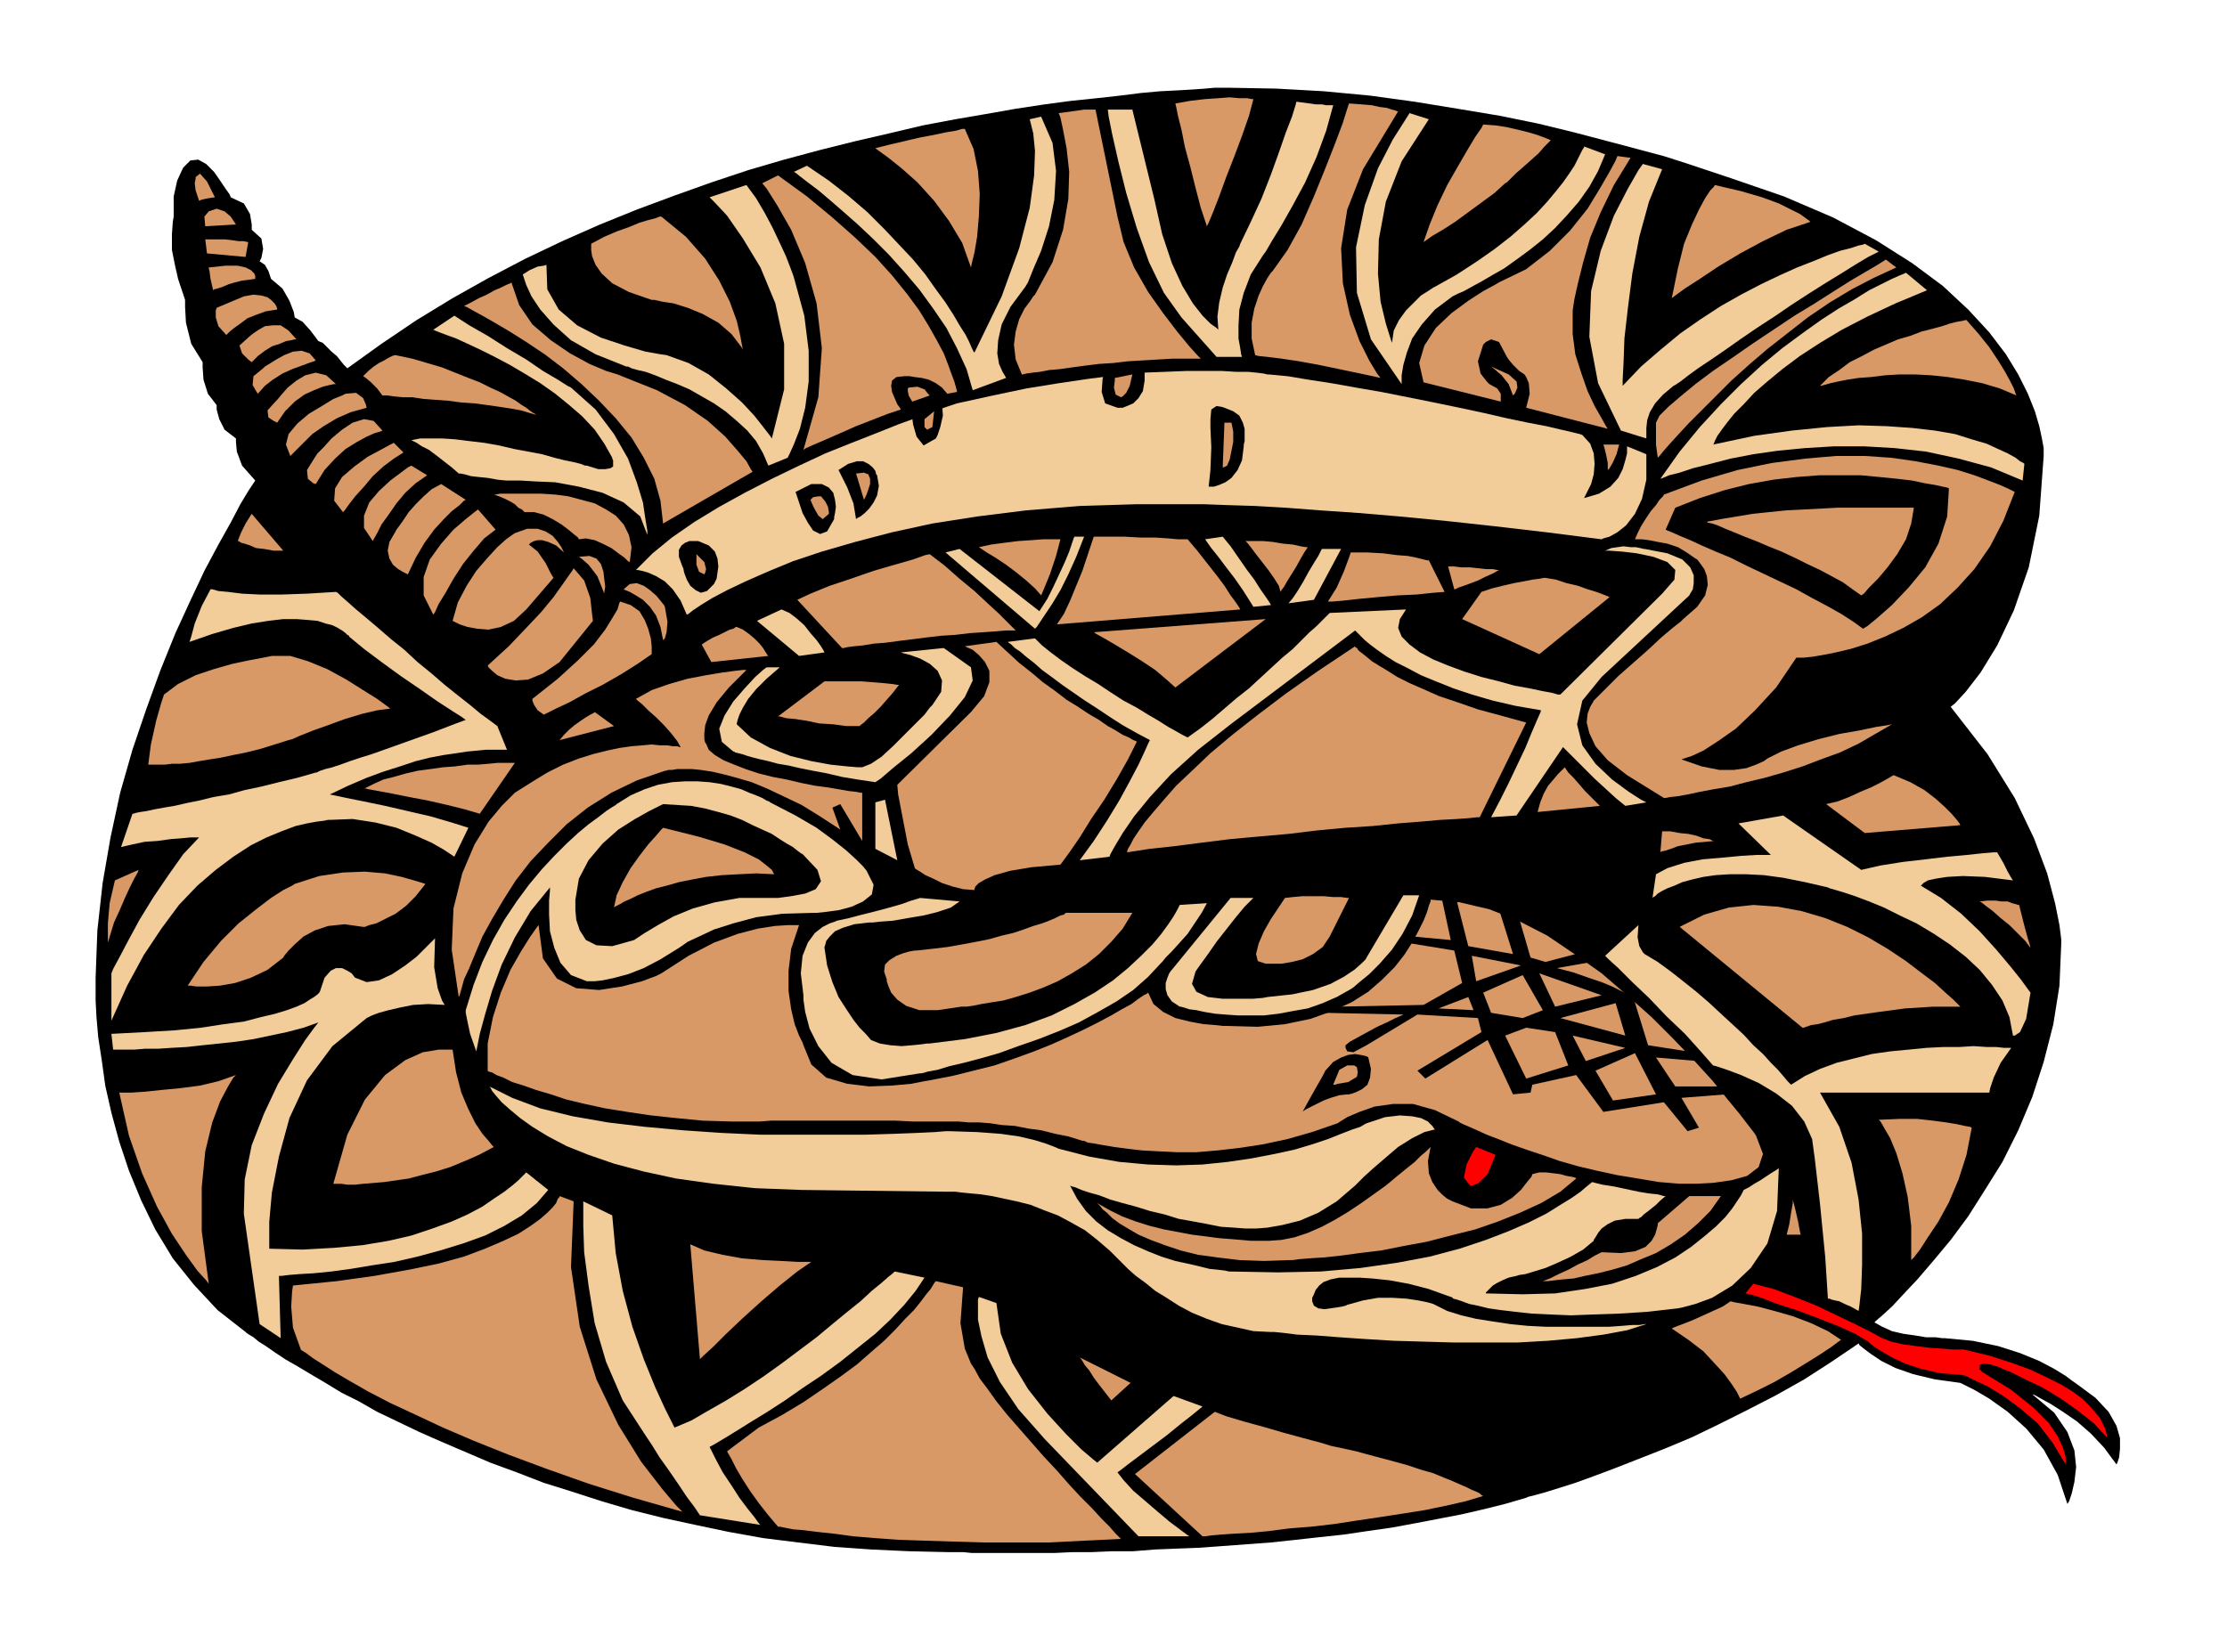 <svg xmlns="http://www.w3.org/2000/svg" fill-rule="evenodd" height="1.884in" preserveAspectRatio="none" stroke-linecap="round" viewBox="0 0 2539 1884" width="2.539in"><style>.pen1{stroke:none}.brush2{fill:#000}.brush3{fill:#f2cc99}.brush4{fill:#d89966}.brush5{fill:red}</style><path class="pen1 brush2" d="m396 420-1-1-3-3-4-5-4-5-6-5-5-5-5-5-5-2-3-4-6-8-9-10-9-5-1-6-5-13-8-14-13-11-1-3-2-6-4-7-6-4 2-4 2-10-2-12-11-10v-6l-2-12-7-12-15-7-1-3-5-7-6-9-7-10-9-9-9-5-9 1-8 8-2 4-5 11-4 18v23l-1 6-1 14v18l4 20 1 4 2 9 4 12 4 12v8l1 18 6 24 13 21v6l1 14 5 16 10 13v5l3 11 6 12 13 10v4l1 11 6 16 15 17-2 3-6 9-9 15-11 21-14 25-16 30-16 34-17 37-17 42-16 44-16 47-14 49-11 51-9 52-6 54-2 54v26l1 19 2 23 4 26 4 29 7 31 9 33 11 33 14 34 16 33 20 33 24 30 27 29 32 25 1 1 3 2 5 3 6 5 8 5 10 7 12 8 14 8 15 9 17 10 18 11 20 10 21 12 23 11 25 12 25 11 28 12 28 12 30 11 31 12 32 10 34 11 34 10 36 9 37 8 38 8 39 7 40 5 41 5 42 3 43 2 44 1h18l10 1h94l21-1h22l23-1h24l25-2 25-1 26-1 27-2 27-2 27-2 28-3 27-3 28-3 27-4 28-4 27-5 26-5 26-5 26-6 24-6 24-7 2-1 8-2 11-3 16-5 19-6 22-8 24-9 28-11 28-11 31-13 31-15 32-16 33-17 32-18 31-20 31-21 1 2 5 4 8 6 12 8 16 8 20 7 25 6 29 4 4 2 12 6 17 10 21 15 21 19 20 24 16 29 11 33 2-3 3-9 3-13 2-17-2-19-8-21-15-22-25-21 3 1 7 4 11 6 14 9 16 11 16 14 15 16 14 19 1-2 2-6 1-10v-12l-4-14-9-16-15-16-23-17-3-2-8-6-13-8-17-9-22-9-25-8-29-6-32-3h-3l-7-1h-11l-12-2-14-2-13-3-11-5-9-5 2-2 7-6 11-10 13-14 16-17 18-21 20-24 20-27 19-30 20-32 18-36 16-38 13-40 11-43 7-44 2-47v-6l-2-16-5-25-9-34-15-40-22-46-31-50-42-54 5-4 12-13 17-22 19-31 19-40 17-49 12-59 5-68v-9l-2-11-3-14-5-17-8-20-11-22-14-23-19-25-24-26-29-27-35-26-41-26-49-26-56-24-64-22-3-1-9-3-15-5-21-7-25-8-30-8-34-9-38-10-41-10-44-9-48-8-49-8-51-7-53-5-54-3-55-1h-15l-11 1-14 1-17 1-20 1-22 2-24 3-27 3-29 3-30 4-33 5-34 6-35 6-37 7-38 9-39 9-40 10-41 11-41 12-42 14-42 15-43 16-42 17-43 19-42 20-42 22-41 23-41 25-40 27-39 28z"/><path class="pen1 brush3" d="m876 531 22-9 2-4 5-11 7-18 6-24 4-30v-35l-5-40-12-44-1-3-3-8-5-13-7-15-8-17-9-17-10-17-11-15-42 14 6 6 14 15 18 26 20 33 17 41 10 46v52l-14 56-2-3-7-9-11-14-14-15-18-16-20-16-23-13-25-9-7-1-17-3-24-7-27-9-27-14-21-18-13-23-1-28-3 1-7 1-9 4-8 5 1 3 3 9 6 13 10 15 15 17 20 18 28 16 35 14h2l4 2 7 2 9 2 11 4 12 5 13 5 14 6 14 8 14 8 13 9 13 11 12 11 10 12 8 14 6 14z"/><path class="pen1 brush4" d="M563 564h2l5-1h47l16 1 15 2 15 4 15 4 13 7 11 7 9 10 6 12 3 14-2 17-2-1-4-4-7-5-8-6-10-5-9-4-10-2-8 1-1-2-5-4-6-5-8-6-10-6-10-5-11-3h-11l-1-1-2-2-4-2-4-4-5-3-6-3-7-3-6-2zm-34-215 3 1 7 4 11 6 14 8 17 10 19 12 21 14 21 16 21 18 20 19 19 20 18 22 14 23 12 24 7 25 3 26 102-59-2-3-5-9-10-12-14-16-20-18-26-18-32-17-40-16-5-2-13-4-19-8-22-12-22-15-21-18-15-22-9-26-1 1-5 2-6 3-7 3-9 5-9 4-9 5-8 4zm145-71v7l1 7 4 10 7 10 12 11 19 10 26 9h3l9 2 13 2 16 5 17 7 18 10 15 13 13 17-1-4-2-11-4-17-8-22-12-24-16-25-22-25-28-23h-2l-5 2-8 2-10 3-12 5-14 5-14 6-15 8zm195-69 5 6 12 19 16 28 16 38 13 46 6 51-4 56-17 60 3-2 9-4 14-6 16-7 18-8 18-7 18-7 15-5-1-2-3-4-3-7-3-7-1-7 1-6 5-4 9-1h6l6 1 8 1 8 2 8 4 7 5 6 7 11-2v-1l-1-4-2-7-3-8-4-11-5-13-8-15-9-16-11-18-14-19-17-21-19-21-23-22-26-23-29-24-33-24-18 9z"/><path class="pen1 brush3" d="M523 540h2l5 1 7 2 9 1 10 1 11 2 10 1h16l17 1 23 1 27 5 27 7 24 11 19 16 8 21v-5l-2-12-3-20-7-23-10-27-16-28-21-28-28-25-4-2-11-7-17-10-19-13-22-13-22-14-21-12-17-11-24 16 2 1 5 2 8 3 11 4 13 6 15 7 16 8 17 9 17 10 18 11 17 12 16 13 15 13 14 15 11 16 9 16v1l1 2v7l-3 2-6 1h-8l-13-4h-2l-5-2-8-2-10-2-12-3-14-4-16-3-16-3-17-4-17-3-17-2-16-2-15-1h-25l-10 2 2 1 4 2 6 4 8 4 8 6 9 7 9 7 8 7z"/><path class="pen1 brush4" d="m414 429 3 2 6 5 7 7 6 8h6l7 1 10 1h11l13 2 14 1 14 1 15 2 15 1 15 2 14 2 13 2 11 2 10 3 7 2-1-1-2-1-3-2-5-4-5-3-7-5-9-5-9-5-11-5-12-6-13-5-15-6-15-6-17-5-17-5-19-4h-1l-3 1-4 2-5 3-6 3-6 4-6 5-6 6z"/><path class="pen1 brush3" d="m905 196 2 1 5 4 9 7 12 9 13 11 15 13 17 15 17 16 18 18 18 20 17 20 16 22 15 22 12 23 11 24 7 24 38-14-1-2-3-5-4-9-2-12 1-15 4-18 10-20 17-23 3-5 6-15 9-21 9-28 6-30 2-33-4-32-13-30-13 3 1 4 3 12 2 20-1 28-5 37-12 46-20 55-31 64-1-1-2-4-3-7-4-8-7-11-7-12-9-14-11-15-12-17-14-17-16-17-17-18-19-19-21-18-23-18-25-17-15 7z"/><path class="pen1 brush4" d="m998 169 4 3 11 8 15 12 18 16 19 21 17 23 15 25 10 28 1-5 3-12 3-18 2-23 1-26-2-26-5-25-10-23h-3l-7 2-12 2-14 3-16 3-17 4-17 4-16 4zm209-40 2 5 3 14 4 21 3 27-1 31-6 35-12 37-20 37-2 2-4 6-6 8-6 12-4 14-2 15 2 17 7 17h1l4-1 7-1 9-1 10-2 12-1 14-2 15-2 16-2 16-1 17-2 17-1 17-1 17-1h32l-4-4-9-10-14-17-16-21-17-24-16-28-12-29-7-29-25-122h-13l-7 1-7 1-7 1-8 1zm133-11 1 4 2 10 4 16 4 20 6 22 6 24 6 23 7 21 2-4 5-12 7-18 8-22 9-23 9-24 8-23 5-19h-2l-5-1h-9l-11-1-13 1-15 1-17 2-17 3zm198 0-2 6-5 16-9 24-11 28-13 32-14 32-16 29-17 24-2 2-4 6-5 9-5 11-5 15-3 16v18l4 19 4 1 10 1 16 2 20 3 22 4 24 5 24 5 23 5-4-5-9-15-11-22-11-30-8-36-2-40 7-44 18-46 40-66h-1l-2-1-4-1-6-2-8-1-9-2-12-1-14-1zm153 24-2 4-7 10-9 15-11 19-12 21-11 23-9 22-7 20 3-2 7-5 12-7 14-9 15-11 15-11 15-11 12-11 2-1 4-4 6-6 8-7 9-8 9-8 7-8 7-7-2-1-5-2-8-3-10-3-12-3-13-3-13-2-14-1zm153 36-2 5-7 13-11 19-14 23-20 25-23 23-27 21-31 15-5 3-13 7-17 11-19 14-18 17-13 20-6 20 5 22 88 22v-9l-4-6-9-5-3-3-7-9-3-14 6-19 3-3 6-3 9 3 9 17 2 3 5 6 7 7 6 4 2 3 3 7 1 12-4 16 93 24-2-3-5-9-8-14-8-17-7-20-7-22-3-23v-27l2-13 4-18 6-24 8-28 12-29 15-31 19-31-15-2zm111 33-1 2-4 4-6 9-7 13-8 17-9 22-7 28-7 34 4-3 11-8 17-11 21-14 25-15 26-14 27-13 27-9-1-1-4-3-7-5-10-5-14-7-19-7-24-7-30-7zm195 85-3 2-8 5-12 7-17 10-19 12-22 14-23 14-24 16-24 16-23 16-22 15-20 15-17 14-14 12-10 10-4 8v25l2 15 2-2 4-5 7-8 10-11 12-13 15-15 16-16 18-18 20-18 21-18 23-18 23-18 25-17 25-15 25-13 26-12-12-9zm92 69h-1l-4 1-6 1-8 2-9 3-11 3-12 3-13 5-14 4-14 6-14 6-13 7-14 7-12 9-12 8-10 10h1l4-1 7-2 9-2 10-2 13-2 14-1 16-2 17-1h17l19 1 19 2 19 3 20 4 20 6 19 8-1-2-2-6-4-8-6-11-8-13-10-15-12-15-14-16zm55 196-2-1-6-3-9-4-13-5-16-6-19-6-22-5-26-5-28-4-30-2h-33l-35 3-38 5-39 8-41 12-43 16-1 2-4 4-4 6-6 7-6 9-5 8-4 8-3 7h8l8 1 10 2 11 2 12 4 10 6 10 7 2 1 3 4 5 7 3 8 1 10-3 12-9 13-16 14-3 3-9 7-13 11-15 14-17 15-17 15-15 15-13 13-1 2-3 5-3 8-1 10 3 12 7 15 14 16 22 17 42 26h2l5-1 9-1 11-2 14-3 16-3 18-3 19-5 21-5 21-6 22-7 21-8 22-8 21-10 19-11 19-11-5 1-13 2-19 4-23 4-24 6-23 7-19 7-14 7-2 1-4 3-9 4-11 4-14 2h-17l-20-4-23-8 3-1 9-3 13-6 17-11 20-14 22-21 24-26 23-34h8l10-1 12-2 15-3 17-4 19-6 20-8 21-10 21-12 21-15 20-19 19-21 18-26 15-29 13-33z"/><path class="pen1 brush3" d="m1263 125 1 8 4 20 7 31 9 36 12 40 14 39 17 35 20 28 40 45h29l-1-3-1-7-2-11v-15l1-18 5-19 8-21 14-22 3-4 7-12 11-18 13-23 14-26 13-29 11-30 8-29h-8l-5-1h-7l-7-1-7-1-8-1-1 4-4 13-7 18-8 23-9 25-11 28-12 26-12 25-1 3-4 7-4 11-6 14-5 15-4 17-2 16 1 15-2-2-7-5-9-9-11-14-12-20-12-26-11-33-9-40-25-102h-28zm344 4-5 8-14 22-17 33-15 42-10 48 1 52 16 53 35 51v-10l2-12 4-14 6-16 11-16 15-17 20-15 2-1 4-2 7-3 9-5 11-6 12-7 14-8 14-10 15-11 15-12 14-13 14-15 13-15 12-17 10-18 8-19-24-9v1l-2 3-2 4-3 6-4 8-6 9-7 10-8 10-10 12-12 13-14 13-16 14-18 14-20 14-23 15-25 14-2 1-6 4-8 5-8 8-9 9-8 11-6 12-2 14-2-6-5-16-6-25-3-32 1-39 8-43 18-46 31-48-22-7zm266 58-5 7-12 21-16 31-15 40-11 46-2 52 10 53 26 54 29 9v-12l1-9 3-9 6-10 9-10 12-10 2-1 6-4 9-7 11-8 15-10 16-11 17-12 19-13 20-13 19-13 20-13 19-12 18-11 16-10 15-9 12-6-16-9-2 1-5 1-9 3-12 3-14 5-17 7-18 7-20 9-21 10-23 12-23 13-23 15-23 16-23 19-22 19-21 22v-7l1-19 1-28 4-35 5-39 8-42 11-40 15-37-22-6zm20 359 3-1 7-3 12-3 15-5 20-5 23-6 26-5 28-4 31-3 33-2h34l35 2 36 4 37 8 37 10 36 15 2-19-1-1-4-2-5-4-9-5-11-5-13-6-17-5-19-6-23-4-26-3-29-2-32-1-36 2-40 4-43 6-47 10 1-1 1-3 3-6 5-7 6-8 8-10 11-11 12-13 15-13 17-14 20-15 23-15 25-15 29-15 32-15 36-15-24-20-2 1-5 2-9 4-12 6-14 7-16 10-19 11-20 13-21 15-23 17-23 19-24 22-23 23-24 26-23 28-22 31z"/><path class="pen1 brush2" d="m1910 579-11 25 2 1 5 2 9 4 12 5 13 6 16 7 17 7 18 9 19 9 19 9 19 9 18 10 17 9 16 9 14 9 11 8 5-3 11-9 17-15 19-20 19-23 15-27 10-31 2-32-2-1-5-1-9-2-12-2-14-3-17-2-20-2-21-2h-48l-26 2-26 3-28 5-28 7-28 9-28 11z"/><path class="pen1 brush4" d="m1946 595 1 1 5 1 6 2 9 4 10 4 12 5 13 5 14 6 15 6 15 7 14 7 15 7 13 7 13 7 11 8 10 7 3-2 6-7 10-10 11-13 11-15 10-17 6-18 3-18h-87l-19 1-19 1-20 1-20 2-19 2-18 3-18 3-16 3z"/><path class="pen1 brush3" d="m1826 615 2-1 7-2 9-5 10-8 10-13 8-17 5-22v-29l-22-9v8l-2 8-3 10-5 10-9 10-13 8-17 5 1-2 3-6 4-8 3-11 1-12-1-12-4-11-9-10-3-1-8-2-13-3-17-4-21-4-24-5-26-6-28-6-29-6-30-6-30-6-29-5-28-5-26-4-24-4-21-2h-2l-4-1-8-1-10-1h-14l-16-1h-40l-25 1-26 1-30 3-31 4-34 5-37 6-38 8-41 9-3 1-9 3-14 5-19 7-22 8-25 10-28 11-30 12-30 14-31 15-31 16-29 16-28 17-26 18-22 18-19 19h2l5 1 7 2 9 4 10 6 9 9 9 13 7 16 2-1 5-4 9-6 13-8 17-9 21-10 25-11 29-12 33-11 38-11 42-11 46-10 51-8 56-7 61-5 65-2h76l27 1 32 1 35 2 39 3 44 3 47 4 52 5 55 6 60 7 63 8z"/><path class="pen1 brush4" d="m811 755 65-7-1-1-2-3-3-5-4-5-6-6-6-5-7-5-7-3h-1l-3 2-4 1-6 3-6 3-7 3-7 4-6 4 11 20z"/><path class="pen1 brush3" d="m863 708 48 40 29-4-1-2-3-5-5-7-7-8-7-9-9-8-8-6-9-4-28 13z"/><path class="pen1 brush4" d="m909 684 51 55h2l4-1 8-1 10-1 12-2 13-1 15-2 16-2 16-2 17-2 16-1 17-2 15-1 14-1 12-1h11l-2-2-7-7-10-10-13-12-15-14-17-14-17-15-17-13-5 1-14 5-21 6-24 7-26 9-24 8-22 9-15 7zm207-60 3 2 6 4 10 6 12 8 12 9 11 9 10 9 7 8 3-7 7-17 7-21 5-19h-20l-13 1-15 1-16 2-15 2-14 3zm304-7 2 2 4 5 6 8 7 9 7 9 7 10 5 8 2 7 1-2 3-4 4-7 5-8 5-8 5-9 4-7 4-6h-2l-6-1-9-2-11-1-12-2-11-1h-20zm231 29 7 26h1l4-2 6-2 8-3 8-3 8-4 9-4 7-4h-2l-5-1h-8l-9-1-9-1h-10l-8-1h-7zm-404-34-1 3-3 9-4 12-5 15-7 17-7 17-7 15-8 12 209-17-1-2-4-6-6-8-7-11-9-12-11-14-11-14-11-13h-11l-11-1-15-1h-17l-18-1h-35zm293 18-2 6-6 16-8 18-10 16h5l12-1 18-2 21-2 23-2 22-1 19-2 13-1-18-36h-2l-4-1-8-2-10-2-13-1-15-2-18-1h-19z"/><path class="pen1 brush3" d="m1078 630 102 87 2-2 4-6 6-9 8-12 9-15 9-18 9-20 9-23h-11l-1 2-2 6-3 9-5 12-6 13-7 15-7 14-9 14-91-71-16 4zm296-15 2 3 5 7 8 10 9 12 10 13 9 13 7 11 5 8 20-2-1-2-4-6-7-10-7-11-9-12-9-13-9-13-9-11-20 3zm133 11-1 2-3 6-5 8-6 10-6 11-6 10-6 9-5 6 29-4 31-58h-22z"/><path class="pen1 brush3" d="M1830 628h5l14 1 17 2 19 4 16 6 9 9-1 11-14 16-116 115h-3l-7-2-11-2-14-3-17-3-18-5-20-5-19-6-19-7-17-7-15-8-12-9-9-9-4-10 2-10 7-11-87 4-1 1-3 3-5 5-6 6-8 7-9 9-10 10-12 10-12 11-13 12-13 12-14 11-14 12-14 12-14 11-14 10-2-1-4-2-7-4-9-5-11-7-12-7-13-8-15-8-14-9-15-10-15-9-14-9-13-9-12-9-10-8-8-8-31 4 1 1 3 2 4 4 6 4 7 6 9 7 9 8 11 8 12 9 13 9 13 9 14 9 15 10 14 9 16 9 15 8-2 4-4 9-7 15-10 19-12 22-14 23-15 23-16 22 34-4 1-3 5-9 9-15 13-19 18-22 24-26 31-28 37-29 142-107 1 1 2 2 3 3 5 5 6 5 8 6 10 7 11 7 14 7 15 8 17 7 20 8 21 7 24 7 26 6 29 5-1 3-4 9-6 14-7 17-9 19-10 21-10 20-10 19 29-2 53-78 2 2 5 5 8 8 10 10 11 11 12 11 12 11 11 9 24-4-6-3-14-9-19-14-19-18-15-21-6-24 6-27 22-27 100-93 1-2 3-5 1-7v-9l-4-9-9-9-17-7-26-5h-1l-4-1-5-1h-6l-8-1-7 1-7 1-7 3zm-803 116 3 1 8 2 11 4 11 6 9 8 5 11-1 13-10 15-3 3-6 8-11 11-12 12-13 13-13 12-12 8-10 4h-5l-12-1-19-2-22-4-24-6-23-9-22-12-16-15v-1l1-4 2-6 4-8 6-10 9-11 12-12 15-13h-15l-4 3-9 8-12 13-13 15-10 16-6 15 3 15 13 11h1l1 1 4 1 4 1 6 2 7 2 8 2 9 2 11 3 12 2 13 3 15 3 16 3 17 4 18 3 20 3 6-4 14-12 21-17 23-21 21-22 17-21 9-19-2-15-31-22-49 5zm-29 171v53l25 13-14-69-11 3z"/><path class="pen1 brush4" d="m940 777-53 40h2l7 2 11 1 13 2 14 3 16 1 15 2h15l1-1 4-3 5-5 7-6 7-7 7-8 7-8 7-9h-2l-6-1-10-1-12-1-13-1h-42zm307-56 3 2 9 5 12 7 15 9 16 10 15 10 13 11 10 9 103-78-196 15zm442-46-22 31 88 40 80-65-2-1-5-2-8-3-10-3-11-4-13-3-12-4-12-2h-2l-5 1-8 1-10 2-11 2-13 3-12 3-12 4zm-144 62v1l2 1 2 3 4 3 5 4 6 5 8 5 10 6 11 7 14 7 16 7 18 8 21 7 23 8 26 7 29 8-53 108h-3l-9 1-14 1-19 1-22 2-26 2-29 3-31 2-32 3-33 4-34 3-33 3-32 4-31 4-28 3-26 4v-1l1-3 3-5 3-6 6-9 7-10 10-12 12-14 14-16 18-17 21-20 25-21 28-22 33-25 37-26 42-28zm208 189 71-7-1-1-4-4-5-5-7-7-6-7-7-8-6-6-4-6-1 1-3 3-4 4-5 6-6 7-5 9-4 10-3 11zm-544 60 3-4 8-11 11-16 13-21 15-22 14-23 13-23 10-20-1-1-3-1-5-3-7-3-8-5-9-5-10-7-12-7-12-8-13-8-13-10-14-10-13-11-14-11-13-12-13-12-36 5 2 1 7 3 7 6 7 8 5 10v13l-6 16-15 18-84 83 1 11 5 26 6 31 8 27 1 1 5 3 6 4 9 4 10 5 12 4 12 3 13 1v-1l1-3 4-4 7-4 11-5 18-5 24-4 33-3z"/><path class="pen1 brush4" d="M983 904h-2l-5-1-9-1-11-2-12-2-15-2-15-3-17-4-16-3-16-4-15-5-13-5-12-5-10-6-7-6-3-7-1-1-1-4v-7l1-9 4-11 9-15 14-17 20-20h-4l-9 1-15 2-18 3-21 4-21 6-20 7-18 10 2 2 5 4 7 7 9 8 9 9 8 9 7 9 4 7h-1l-3-1h-5l-6-1h-8l-10-1-11 1-12 1-14 2-14 3-16 4-16 5-18 7-18 9-18 11-19 12-4 4-11 11-15 18-16 26-14 33-10 40-2 47 8 54 1-2 2-7 3-11 6-13 7-17 8-19 11-20 13-22 14-22 17-22 20-21 21-21 24-19 27-17 29-14 32-11h1l3-1h4l6-1h17l10 1 13 2 13 3 15 4 17 5 17 7 19 9 21 10 21 13 23 15-9-25 9-4 25 42v-55z"/><path class="pen1 brush4" d="m638 844 62-16-22-16-1 1-4 2-5 3-6 4-7 5-6 5-6 6-5 6zm578 197h-1l-2 2-4 1-6 3-7 3-8 3-10 3-11 4-12 4-13 3-14 4-15 3-16 3-17 3-17 2-18 2h-2l-6 1-7 2-8 3-8 5-5 5-1 8 3 9v2l2 6 3 7 7 8 10 7 15 5h21l27-4h6l7-1 10-2 12-2 13-2 14-4 16-5 16-6 16-7 16-9 16-10 15-12 14-14 13-15 11-18h-75z"/><path class="pen1 brush4" d="M911 1055h-13l-15 1-19 3-23 6-27 10-29 15-31 20-6 3-16 6-23 6-26 4-26-2-22-11-16-23-5-38-3 4-7 10-10 16-12 21-11 26-9 28-6 30v31l1 1 4 1 5 3 8 3 10 5 13 4 14 5 17 5 18 6 21 5 23 5 25 4 27 4 28 3 31 3 33 1h32l13-1h142l20 1h52l11 1h12l13 1 13 2 15 1 15 3 15 2 16 4 15 3 16 5h2l4 2 7 1 11 2 12 2 15 2 17 2 19 1 21 1h22l24-2 26-3 26-4 28-6 28-8 29-10 3-2 8-5 14-6 17-6 21-3h23l25 7 27 13 1 1 4 2 7 3 9 4 11 5 13 5 15 6 17 6 18 6 20 7 21 6 21 5 23 5 24 4 24 4 24 2h19l19-1 21-3 18-5 13-10 5-15-8-21-2-3-7-9-10-13-14-17-17-21-21-23-23-24-25-25-28-25-29-25-31-22-31-21-33-17-33-13-34-8-33-3v2l-2 5-2 7-4 10-6 12-7 13-9 14-11 14-14 14-16 14-19 12-22 10-25 9-29 6-31 3-36-1h-4l-9-1-13-1-16-3-16-4-14-7-11-9-6-13-1 1-4 2-6 4-8 6-11 6-12 7-15 8-16 8-17 8-20 9-20 8-22 8-23 8-24 6-24 6-26 5-6 1-15 3-22 2-26 1-25-3-24-7-17-15-9-22-1-3-4-8-5-13-4-17-3-21v-23l3-25 9-27z"/><path class="pen1 brush4" d="m1465 1024-2 3-6 9-8 12-8 14-6 14-3 12 2 8 9 3h18l12-2 12-3 12-6 11-8 8-12 22-44h-2l-7-1h-9l-11-1h-24l-11 1-9 1z"/><path class="pen1 brush3" d="m543 1199 1-5 3-15 6-22 8-27 11-30 15-31 18-30 22-27v4l-1 11v16l1 19 5 19 7 17 12 14 18 7h9l9-1 14-3 15-4 18-7 19-10 21-13 3-2 7-5 13-6 17-8 22-7 26-7 30-4 35-1h4l10-1 15-2 15-4 13-6 10-8 2-11-7-14-1-2-4-5-8-8-11-10-15-12-19-14-24-14-29-15-1-1-3-1-5-3-7-3-8-3-9-4-11-3-12-3-13-2-14-1h-14l-15 1-16 3-15 5-16 7-16 10-1 1-5 3-6 4-9 7-11 8-12 10-13 12-14 14-14 15-15 18-14 19-14 21-13 23-12 25-10 26-9 29v3l2 10 3 14 7 20z"/><path class="pen1 brush2" d="m756 917-4 2-12 6-16 9-19 12-18 16-16 19-11 21-4 24v12l1 11 4 12 7 11 12 6 18 1 25-7 3-2 9-6 15-9 18-10 22-9 25-7 28-5h44l15-2 16-3 12-5 6-9-4-13-16-17-1-1-2-1-4-3-5-4-7-4-8-5-9-6-11-5-11-5-12-6-13-5-14-4-15-4-16-3-16-1-16-1z"/><path class="pen1 brush4" d="m756 944-2 2-6 7-9 10-10 13-10 14-9 16-7 15-3 14 1-1 2-1 4-2 5-3 7-3 8-4 10-4 11-4 12-3 14-4 15-3 16-3 18-2 19-1 20-1 21 1-1-1-2-4-6-5-9-7-16-8-23-9-30-9-40-10z"/><path class="pen1 brush3" d="m1094 1028-45-4-3 1-7 2-11 4-14 4-15 4-16 4-15 4-14 3-2 1-6 2-8 4-9 7-8 11-6 15-2 20 3 25v5l2 14 5 19 10 20 15 19 24 14 33 5 44-7h2l7-2 11-2 13-4 17-4 19-5 21-6 22-8 23-8 23-9 23-10 22-12 21-12 19-13 17-15 14-15 2-2 4-5 7-7 9-10 9-10 8-12 8-12 6-11-31 2-1 2-2 4-4 7-6 9-8 11-10 12-13 13-15 14-17 14-21 14-23 13-26 13-30 11-33 9-36 7-40 5h-3l-7 1-10 1-12 1-13-1-12-2-10-4-6-7-2-2-5-5-7-9-8-12-9-14-7-17-6-19-3-20v-1l1-3 1-4 4-5 6-6 9-4 13-4 17-2h4l9-1 14-1 17-3 18-3 16-4 15-5 10-7zm309-4-67 82-1 1-2 3-2 5-2 6v7l2 7 5 7 9 6h1l4 1 6 2 8 1 9 2 12 2 12 1 14 1h30l17-2 16-3 17-3 17-6 16-7 16-9 3-2 7-6 11-9 12-12 14-16 12-18 11-21 8-23h-18l-42 71-1 2-5 5-8 7-12 8-15 8-20 7-24 5-28 3-5 1-12 1h-34l-17-2-13-6-5-9 4-14 2-3 5-7 8-11 9-13 11-14 11-14 10-12 10-10h-26zm427 66 4 4 11 10 16 16 19 18 20 21 21 20 18 20 14 16 4 1 12 4 16 6 20 9 20 12 18 14 14 18 9 20 3 22 6 52 6 61 3 47h2l2 1 4 1 5 1 6 3 7 3 9 5 1-7 2-18 1-28v-35l-4-39-8-42-14-41-22-39h193l1-5 4-12 8-17 12-17h-8l-9-1h-11l-15-1-16 1h-18l-20 1-20 2-21 2-21 3-20 5-20 5-19 7-17 8-16 10-1-1-3-3-5-6-6-7-8-8-9-10-11-10-11-12-13-12-13-12-14-13-14-12-15-12-14-11-15-11-15-9-2-2-4-7-2-10 1-14-38 35zm54-66 1-1 2-1 3-3 5-3 6-3 8-3 9-4 11-3 13-3 14-2 16-1h19l20 1 22 3 25 5 26 6 2 1 7 2 10 3 12 4 16 6 17 7 18 9 19 9 20 12 18 12 18 14 16 15 14 17 12 18 8 19 4 21h2l6-4 7-15 5-30-3-4-8-11-12-15-16-19-19-21-21-20-23-18-23-14 1-1 2-2 5-3 9-2 13-2 18-1 25 1 32 4-2-3-4-7-5-10-7-12h-4l-12 1-19 2-22 2-25 3-26 3-25 4-22 5-89-62-51 9 37 36h-17l-17 1-21 2-23 2-21 4-19 6-13 7-4 27z"/><path class="pen1 brush4" d="m2082 917 44 33 109-9-1-2-3-4-6-7-8-8-10-9-13-10-16-9-19-8-2 1-5 3-9 5-10 5-12 5-13 6-13 5-13 3zm175 111 2 1 5 4 8 6 9 8 10 8 9 9 9 9 6 8-1-4-3-10-4-15-5-20h-1l-3-1-4-1-5-2h-7l-7-1h-9l-9 1zm-364-56 1-1 5-1 6-2 8-3 10-2 10-2 11-1 11-1h-2l-4-2-7-1-8-3-9-2-10-1-11-2h-9l-2 24zm22 85 140 115h1l3-1 6-2 7-1 8-2 10-3 12-2 12-3 14-2 14-2 15-2 15-2 16-1 16-1h31l-2-2-6-6-9-8-12-11-16-12-17-13-21-14-22-13-24-12-25-10-27-8-27-5-28-2-28 3-28 8-28 14zm227 220 2 2 4 7 7 12 7 17 7 23 6 27 4 33v39l3-3 7-9 9-14 12-18 12-22 11-26 9-28 6-31-2-1-6-1-9-2-12-2-15-2-18-2h-21l-23 1zm-89 131-1-4-2-11-3-13-3-12v4l-2 11-2 13-3 12h16zm-147 107 2-1 5-2 8-3 10-4 11-5 11-5 11-5 9-6 4 1 11 2 16 3 19 5 21 6 21 8 19 9 15 10-3 2-8 6-12 8-16 10-18 11-19 11-20 10-19 9-1-2-3-6-6-9-8-11-11-12-13-14-17-13-19-13zm-275-207-1 1-4 4-6 5-7 7-10 8-11 9-12 10-14 10-14 10-15 10-15 9-15 8-16 7-15 5-15 3-14 1h-21l-11-1-12-1-13-1-15-2-16-2-16-3-16-3-16-4-16-5-16-6-14-7-14-8 1 1 2 2 3 4 5 4 6 6 8 6 10 6 12 7 14 6 16 6 18 6 20 5 22 3 25 3 28 1 30-1h3l7-1 12-1 16-1 19-2 22-3 25-3 25-5 27-5 27-7 28-7 26-9 25-10 24-11 22-13 18-15-1-1-4-1-6-1-7-2-8-1-8-1h-8l-8 2-1 3-5 6-7 9-10 9-13 8-15 4h-19l-21-8-2-1-4-2-5-4-6-6-6-9-4-10-1-14 3-16zm295 56-36 31v2l-1 4-2 7-4 7-7 7-12 5-16 2-22-1-2 1-6 3-8 5-11 5-11 6-11 5-10 5-8 3h6l8-1 9-1 12-1 13-3 15-3 16-4 17-5 16-7 17-7 17-10 16-11 15-13 14-14 12-17h-36zm-541 246-91 71 77 71h3l7-1 11-1 15-1 19-1 21-2 23-3 25-2 26-3 26-4 27-4 26-4 25-4 24-5 22-5 20-6-2-1-2-2-4-2-5-2-6-3-7-3-9-4-10-4-12-5-14-4-15-5-18-5-19-5-22-6-23-5-5-1-13-4-19-5-22-6-24-7-22-6-20-6-13-5zm-154-62 1 1 2 3 3 5 5 6 5 8 6 8 7 9 7 9 22-20-58-29zm-133-80-31-7-1 1-2 3-3 5-5 6-6 8-8 10-10 10-11 12-13 13-15 13-16 14-19 14-20 14-22 15-25 15-26 14-36 27 1 2 4 7 5 10 7 12 9 14 10 14 11 14 11 13h2l5 1 10 2 12 1 16 2 19 2 22 3 24 2 28 2 30 1 32 1 34 1h75l40-2 42-2-2-2-4-4-7-8-9-9-11-12-13-13-13-14-14-16-15-16-14-16-14-16-14-16-12-15-10-14-9-12-6-11-4-6-7-17-5-29 3-41zm-173-29h-16l-18-1-21-1-24-2-22-4-21-5-16-7 11 131 4-4 11-10 15-15 19-18 21-19 21-18 20-16 16-11zm-271-69-16-6v1l-2 2-2 5-4 5-6 6-8 7-11 8-14 9-17 8-21 9-24 9-29 8-34 7-39 7-43 6-50 5-1 7-1 17 2 24 9 25 1 1 5 3 8 6 11 7 14 9 17 10 21 12 25 13 28 13 32 15 35 15 40 16 43 16 48 17 51 16 56 16-7-7-16-19-24-31-26-42-25-52-19-60-10-68 3-75zm-91-62-2-2-4-5-7-8-8-12-8-16-8-19-6-23-4-26h-16l-18 3-20 9-23 17-23 28-20 40-16 56h9l7 1h9l9-1 12-1 12-1 14-2 14-2 15-4 16-4 16-5 17-7 16-7 17-9zm-294-82-3 3-6 10-9 17-9 24-8 33-4 41v50l8 60-3-4-10-11-13-18-16-24-17-31-17-38-15-43-11-49h14l15-1 19-2 21-2 23-3 21-5 20-7zm-55-102h3l7 1h12l15-1 17-3 18-6 19-9 18-14 1-2 5-6 7-7 10-9 13-7 15-5 19-2 21 3h2l5-2 8-2 10-5 12-6 12-9 11-11 11-14-3-1-10-3-14-4-19-4-23-2-25 1-27 4-28 9-3 2-10 5-14 9-17 13-20 16-20 20-20 24-18 27zm202-225 4 1 11 2 16 3 20 4 21 4 22 5 20 5 17 5 40-58h-20l-10 1-12 1h-12l-14 2-14 1-14 2-15 2-13 3-14 4-12 3-11 5-10 5zm-258 93-1 3-4 7-5 10-6 13-6 14-6 13-4 13-3 10v-22l2-23 6-26 27-12zm11-120h19l8-1h9l11-1 11-2 12-2 13-2 14-3 15-3 16-4 16-5 16-5 4-1 9-4 15-6 17-6 19-7 20-6 17-4 15-2-4-3-11-8-16-10-19-12-22-12-22-9-20-6h-21l-10 2-16 3-19 4-21 6-21 7-20 10-16 12-3 9-6 21-6 27-3 23zm102-255h1l3 2 4 1 6 2 7 3 9 1 11 2h11l-36-42-2 3-5 8-5 10-4 10zm336 180v2l2 5 4 6 7 5 4-2 10-5 15-7 18-10 20-10 21-12 19-12 16-11v-9l-1-9-3-11-4-10-6-10-10-7-12-4-1 2-2 7-6 10-8 13-13 17-18 18-23 21-29 23zm104-125 2 1 5 2 7 4 8 5 8 8 7 10 5 13 3 15 2-2 2-7 1-12-3-17-1-2-4-5-5-6-7-6-7-5-8-3-8 1-7 6zm-22 5v-2l1-6-1-8-1-9-3-9-5-6-8-3-12 1 3 2 8 7 10 13 8 20zm-35-29-1 2-5 7-7 10-10 14-14 17-17 18-20 21-24 22 1 2 4 4 6 5 9 4 12 2 14-1 17-7 19-13 38-47-1-8-2-18-7-20-12-14zm-67-40-3 2-7 5-10 9-11 12-13 15-11 17-10 19-6 21 2 1 6 3 9 3 11 2 13 1 14-3 15-7 14-13 31-36-3-5-6-12-9-13-10-8 1-1 1-1 4-2 4-1h5l7 2 9 4 9 8-1-2-2-4-4-6-6-7-8-5-9-3h-12l-14 5zm-22-4-20-23-4 3-10 8-14 12-14 16-13 18-7 20v21l11 22 2-3 4-9 8-13 9-16 11-17 12-15 12-14 13-10zm-34-34-2 1-5 5-9 7-9 9-11 12-11 15-10 17-9 19-2-1-4-2-5-3-6-5-4-7-2-9 2-10 7-12 1-2 3-4 5-7 6-9 8-9 9-9 9-8 11-6 28 18zm-44-28-18-11-4 2-8 6-12 9-13 12-11 13-6 15v14l10 15 1-2 4-7 5-10 8-11 9-13 10-12 12-11 13-9zm-27-26-11-11-4 2-11 6-15 8-15 11-14 12-8 13-1 14 10 13 2-2 5-7 7-9 10-11 10-12 12-11 12-9 11-7zm-24-25-2 1-7 2-9 4-11 6-13 8-12 11-12 13-10 16-3-1-6-5-1-10 10-16 2-3 7-7 9-10 12-10 12-8 13-4 11 2 10 11zm-18-26-1-4-3-7-8-6-12 1-4 2-10 4-13 8-15 9-13 11-10 12-3 12 5 13 2-2 5-5 8-8 10-10 13-9 15-9 16-7 18-5zm-35-27h-2l-5 1-8 2-10 4-11 5-11 8-11 11-9 13-4-2-6-4-1-8 9-10 2-2 5-6 7-8 10-8 10-6 12-3 12 3 11 10zm-23-27-2 1-6 2-8 3-11 4-11 5-11 7-9 7-8 9-2-3-4-7 1-10 11-9 2-2 5-3 8-5 9-5 10-4 10-1 9 3 7 8zm-22-24h-2l-4 1-6 1-7 3-9 3-8 5-8 6-7 7-4-3-7-7-3-9 10-9 1-1 5-4 6-4 7-4 9-1h9l9 6 9 10zm-22-34v-1l-1-3-2-3-4-4-4-3-7-2-9-1-11 2-31 13-1 3v8l3 10 9 10 1-1 3-3 5-4 7-5 8-6 10-4 11-4 13-2zm-73-22 1-1 4-1 6-2 7-3 7-2 8-2 8-1 7-1v-3l-1-3-4-4-6-3-9-2h-14l-19 2v1l1 4 1 8 3 13zm-7-42 44 4 3-17h-1l-4-1h-6l-7-1-8-1h-23l2 16zm-2-31 35-2-2-3-4-6-7-6-9-3-3 1-6 2-5 6 1 11zm-7-29 2-1 4-1 5-1 7-1-3-6-6-12-8-9-5 4v2l-1 5 1 8 4 12z"/><path class="pen1 brush3" d="M240 672h2l7 2 11 1 16 2 20 1h25l29-1 33-2 2 1 4 4 8 7 9 8 12 10 13 11 15 13 15 12 15 14 16 13 15 13 15 12 14 11 12 10 11 8 8 6 11 27h-24l-10 1-11 1-13 2-14 2-16 3-16 4-18 6-19 6-19 7-21 9-21 10 5 1 14 3 20 4 24 5 26 6 26 6 24 7 19 6-16 33-3-2-9-6-14-8-18-8-22-9-24-6-26-4-26 1h-2l-5 1-8 1-11 2-13 3-16 6-17 7-18 9-20 13-20 15-21 18-21 22-20 27-20 30-19 35-18 40v-54l2-5 7-13 10-19 13-24 16-26 17-25 17-24 18-19h-10l-10 1-13 1-14 2-15 1-14 3-13 3 13-38h1l3-1 5-1 7-1 9-2 11-2 12-2 13-3 15-3 16-4 18-3 18-5 19-4 20-5 21-5 21-6h1l4-2 6-2 8-2 9-3 11-4 12-4 13-4 14-5 14-5 14-5 14-5 14-5 13-5 13-5 11-4-4-3-11-7-17-11-20-14-22-15-22-16-20-15-17-14v-1l-2-1-2-2-4-3-5-3-6-3-8-2-9-3-11-1-13-1h-15l-17 2-19 3-21 5-24 7-26 9 2-6 4-15 8-20 10-19zm-113 507 2 18h24l12-1h15l15-1 18-1 18-2 19-2 19-2 20-3 19-4 19-4 19-5 17-6-4 5-11 15-14 22-17 28-16 34-14 36-8 39-1 39 18 126 24 16-2-71h3l8-1 12-1 17-1 20-2 22-3 24-4 26-4 26-6 26-7 26-8 25-9 22-11 20-12 17-14 13-15-25-20-1 1-3 3-5 5-7 6-9 7-12 8-13 9-17 9-18 8-22 8-24 8-26 6-30 5-32 3-36 2-38-1v-31l3-33 8-41 12-44 20-43 29-39 39-32 2-1 4-2 8-3 11-3 13-3 15-3 17-1 19 1-3-5-5-14-4-24 1-33-3 3-7 7-11 11-13 10-15 10-15 7-14 2-13-5-1-1-3-4-5-3-6-3h-7l-6 3-7 8-5 15-1 2-2 2-4 3-5 3-6 4-9 4-11 4-13 4-17 4-19 5-23 3-26 4-30 3-34 2-38 2zm538 191v28l1 30 5 38 7 43 13 44 19 44 26 40 2 3 6 9 8 13 10 14 11 16 10 15 9 12 6 9 69 11-2-2-5-7-8-10-9-12-9-14-10-15-8-15-7-14 2-1 7-4 10-6 13-8 16-10 18-11 20-13 20-14 21-14 22-16 20-16 20-16 17-16 16-17 13-16 10-15-34-7-2 2-5 4-8 7-11 9-13 12-15 12-17 14-18 15-20 15-20 15-21 15-21 14-21 13-21 12-19 11-19 8-3-6-8-16-11-24-13-32-13-37-11-41-8-43-4-43-33-16zm451 109-1 3v23l4 19 7 24 14 28 21 31 30 34 107 111h58l-3-2-8-6-12-9-13-11-14-12-14-12-11-12-7-9 3-2 9-7 12-9 16-12 16-12 16-13 14-11 11-9-33-12-87 76-5-4-13-11-18-18-21-23-22-28-18-30-13-33-5-35-20-7z"/><path class="pen1 brush3" d="m2028 1332-1 1-3 2-5 3-6 4-6 4-7 4-6 4-6 3-1 2-2 4-4 6-6 9-8 10-11 11-13 11-15 12-18 12-21 11-24 10-27 9-31 6-34 5-37 1-42-1v-1l2-2 2-2 4-4 5-3 6-3 7-3 9-2 3-1 7-1 10-3 13-4 14-6 15-7 14-8 12-10v-1l2-3 3-5 4-5 7-5 8-4 12-2h15l1-1 2-1 3-3 4-3 5-4 5-4 5-5 6-5h-2l-7-2-10-1-12-2-14-3-14-3-13-2-12-3-1 1-5 4-7 6-10 7-13 8-16 10-20 10-23 10-26 10-30 10-34 9-37 7-42 6-45 4-49 1-54-1h-2l-4-1-8-1-10-1-12-3-13-3-14-3-16-5-15-6-16-7-15-8-15-9-13-10-12-12-10-14-8-15 2 1 4 1 7 3 9 3 11 3 13 5 14 4 15 4 16 5 17 4 16 5 17 3 16 3 15 3 15 1 13 1h12l13-1 17-3 20-5 21-9 21-13 21-18 3-3 7-7 11-10 14-12 14-12 16-10 14-7 12-3-1-1-2-3-5-5-8-4-10-2-14-1-17 2-21 7-2 1-5 3-9 3-13 5-15 6-18 6-20 6-23 5-26 5-27 4-29 3-30 1-32-1-33-3-34-6-35-9-2-1-5-2-8-3-13-4-17-4-21-3-27-2-31-1h-5l-12 1-21 1-26 1-33 1H867l-44-2-44-3-44-4-42-5-40-7-37-9-32-12-26-13 1 1 2 4 4 5 7 8 9 8 12 10 14 10 18 11 21 11 25 10 29 10 34 9 37 8 43 6 47 5 53 2 164 2h11l8 1 10 1 11 1 13 2 14 3 14 3 16 4 15 6 16 6 15 8 16 9 14 11 14 12 1 1 3 3 4 4 6 6 7 7 9 8 11 8 11 9 13 8 14 9 15 8 17 7 17 6 18 4 18 4 20 1h4l10 1 16 2 22 1 26 2 29 2 33 2 34 1 35 1h72l35-2 33-3 30-4 27-5 22-7h-2l-6 1h-8l-12 1-14 1h-73l-20-1-20-2-20-3-19-3-17-4-16-5-14-7-2-1-7-2-10-2-13-2-16-1h-17l-17 3-18 5-2 1-4 1-6 1-7 1-7 1-7-1-5-3-2-5v-4l2-4 2-5 4-5 5-4 8-3 10-2h23l15 1 19 2 22 4 23 6 25 9h1l2 2 4 1 6 2 8 3 10 2 12 3 14 2 17 2 18 2 21 1 24 1 26-1 29-1 32-2 35-4 5-1 15-4 19-7 23-14 21-20 19-28 11-37 2-49z"/><path class="pen1 brush5" d="m1705 1317-22-9-4 6-7 14-3 15 7 9h3l7-3 10-10 9-22z"/><path class="pen1 brush2" d="M796 617h-10l-5 2-4 3-3 5v8l4 11 1 2 1 5 3 8 4 7 6 5 6 3 7-2 8-8 1-2 2-4 1-7 1-7-1-9-3-8-7-7-12-5zm111-56 1 3 3 9 4 12 6 11 6 9 8 4 8-3 8-14v-2l1-5 1-7-1-8-2-8-5-6-8-4h-12l-18 9zm49-25 3 6 7 14 7 18 3 18 1-1 4-2 5-4 5-5 5-7 4-8 2-11-2-12-1-1-1-4-3-4-5-4-6-3h-7l-10 3-11 7zm84-60 1 8 4 14 8 10 14-8 2-4 3-9 3-13-1-14h-1l-3 1-4 1-6 2-5 2-6 3-5 3-4 4zm218-49-1 6-1 14 4 13 14 5h6l5-2 7-3 6-6 5-8 2-12v-16l-47 9zm138 38-3-1-6-1-6 4-1 11v10l1 22-1 26-2 19h6l6-2 7-3 7-5 7-9 5-11 2-16v-2l1-4v-14l-2-7-4-8-7-5-10-4zm164 741-1-1-3-1-5-1-6-1-8 1-8 3-9 5-9 10-3 6-8 14-9 16-6 11 1-1 3-2 6-3 6-3 8-4 8-3 10-3 9-1h2l4-1 5-2 6-3 6-5 3-8 1-10-3-13z"/><path class="pen1 brush4" d="M1520 1237h2l3-1 6-1 6-1 5-3 5-3 1-5-1-6-3-2h-8l-9 5-7 17zM794 632v12l3 8 6 3 1-2 1-4-2-8-9-9zm142-66h-3l-6 1-3 3 3 7 2 4 4 7 5 4 7-6v-2l-1-6-3-6-5-6zm40-26 9 30 1-2 2-4 2-6 2-6v-6l-2-5-5-2-9 1zm64-82 20-7-2-2-4-5-8-3-10 1-1 1v3l1 5 4 7zm14 20v9l3 3 6-3 2-18-11 9zm217-47v3l-1 8 2 8 6 3 2-1 4-4 4-8 3-13-20 4zm125 51-2 51h1l4-2 3-7 3-15 1-5v-12l-2-10h-8zm304-64 4 3 8 7 8 10 5 13 2-2 3-7-1-7-9-8-20-9zm128 89 1 3 2 8 2 10v8l2-2 4-7 4-9 3-11h-18z"/><path class="pen1 brush2" d="m1509 1155 91 2-2 1-7 3-10 5-11 5-11 6-11 6-9 5-5 4v3l2 4 7 1 15-8 58-35 69 4 4 16-73 44 9 9 71-44 29 62 20-2 2-9 50-11 31 42 69-11 27 33 13-4-20-34 51-4-6-9h-52l-22-33 47 4-11-11-45-7-17-55-2-1-4-2-8-4-10-5-12-5-15-5-17-6-19-5 40-7-11-11-42 11-17-5-14-48-22-7 16 51-51-9-14-55-17-3 11 51-43-4-8 7 55 9 9 37-44 25-98 2-16 7z"/><path class="pen1 brush4" d="m1640 1150 40 2-6-15-34 13zm38-60 5 29 51-18-56-11zm13 42 9 23 36 6 23-9-23-40-45 20zm64-22 18 38 53-13-71-25zm24 51 74 20-11-37-63 17zm14 20 15 29 45-15-60-14zm26 40 20 34 49-7-24-47-45 20zm-31-6-48 15-24-49 24-9 33 5 15 38z"/><path class="pen1 brush5" d="m1990 1475 5 1 13 4 18 7 22 7 24 9 23 9 20 9 15 9 2 2 5 4 8 5 12 7 15 7 18 6 22 5 25 2 4 1 10 5 15 7 18 11 19 14 20 17 17 22 15 25v-9l-3-10-6-13-10-15-18-18-25-20-34-21v-1l-2-1v-5l1-1 4-1 7 1 10 3 4 2 10 4 16 8 19 9 20 12 20 14 19 15 15 16v-3l-1-3-1-4-3-6-3-6-5-6-7-8-8-8-11-8-13-8-16-8-19-9-22-8-25-8-29-7h-12l-12-1-15-1-16-2-15-2-13-3-10-4-4-2-11-6-16-8-21-10-23-11-25-10-24-9-23-6-9 11z"/></svg>
